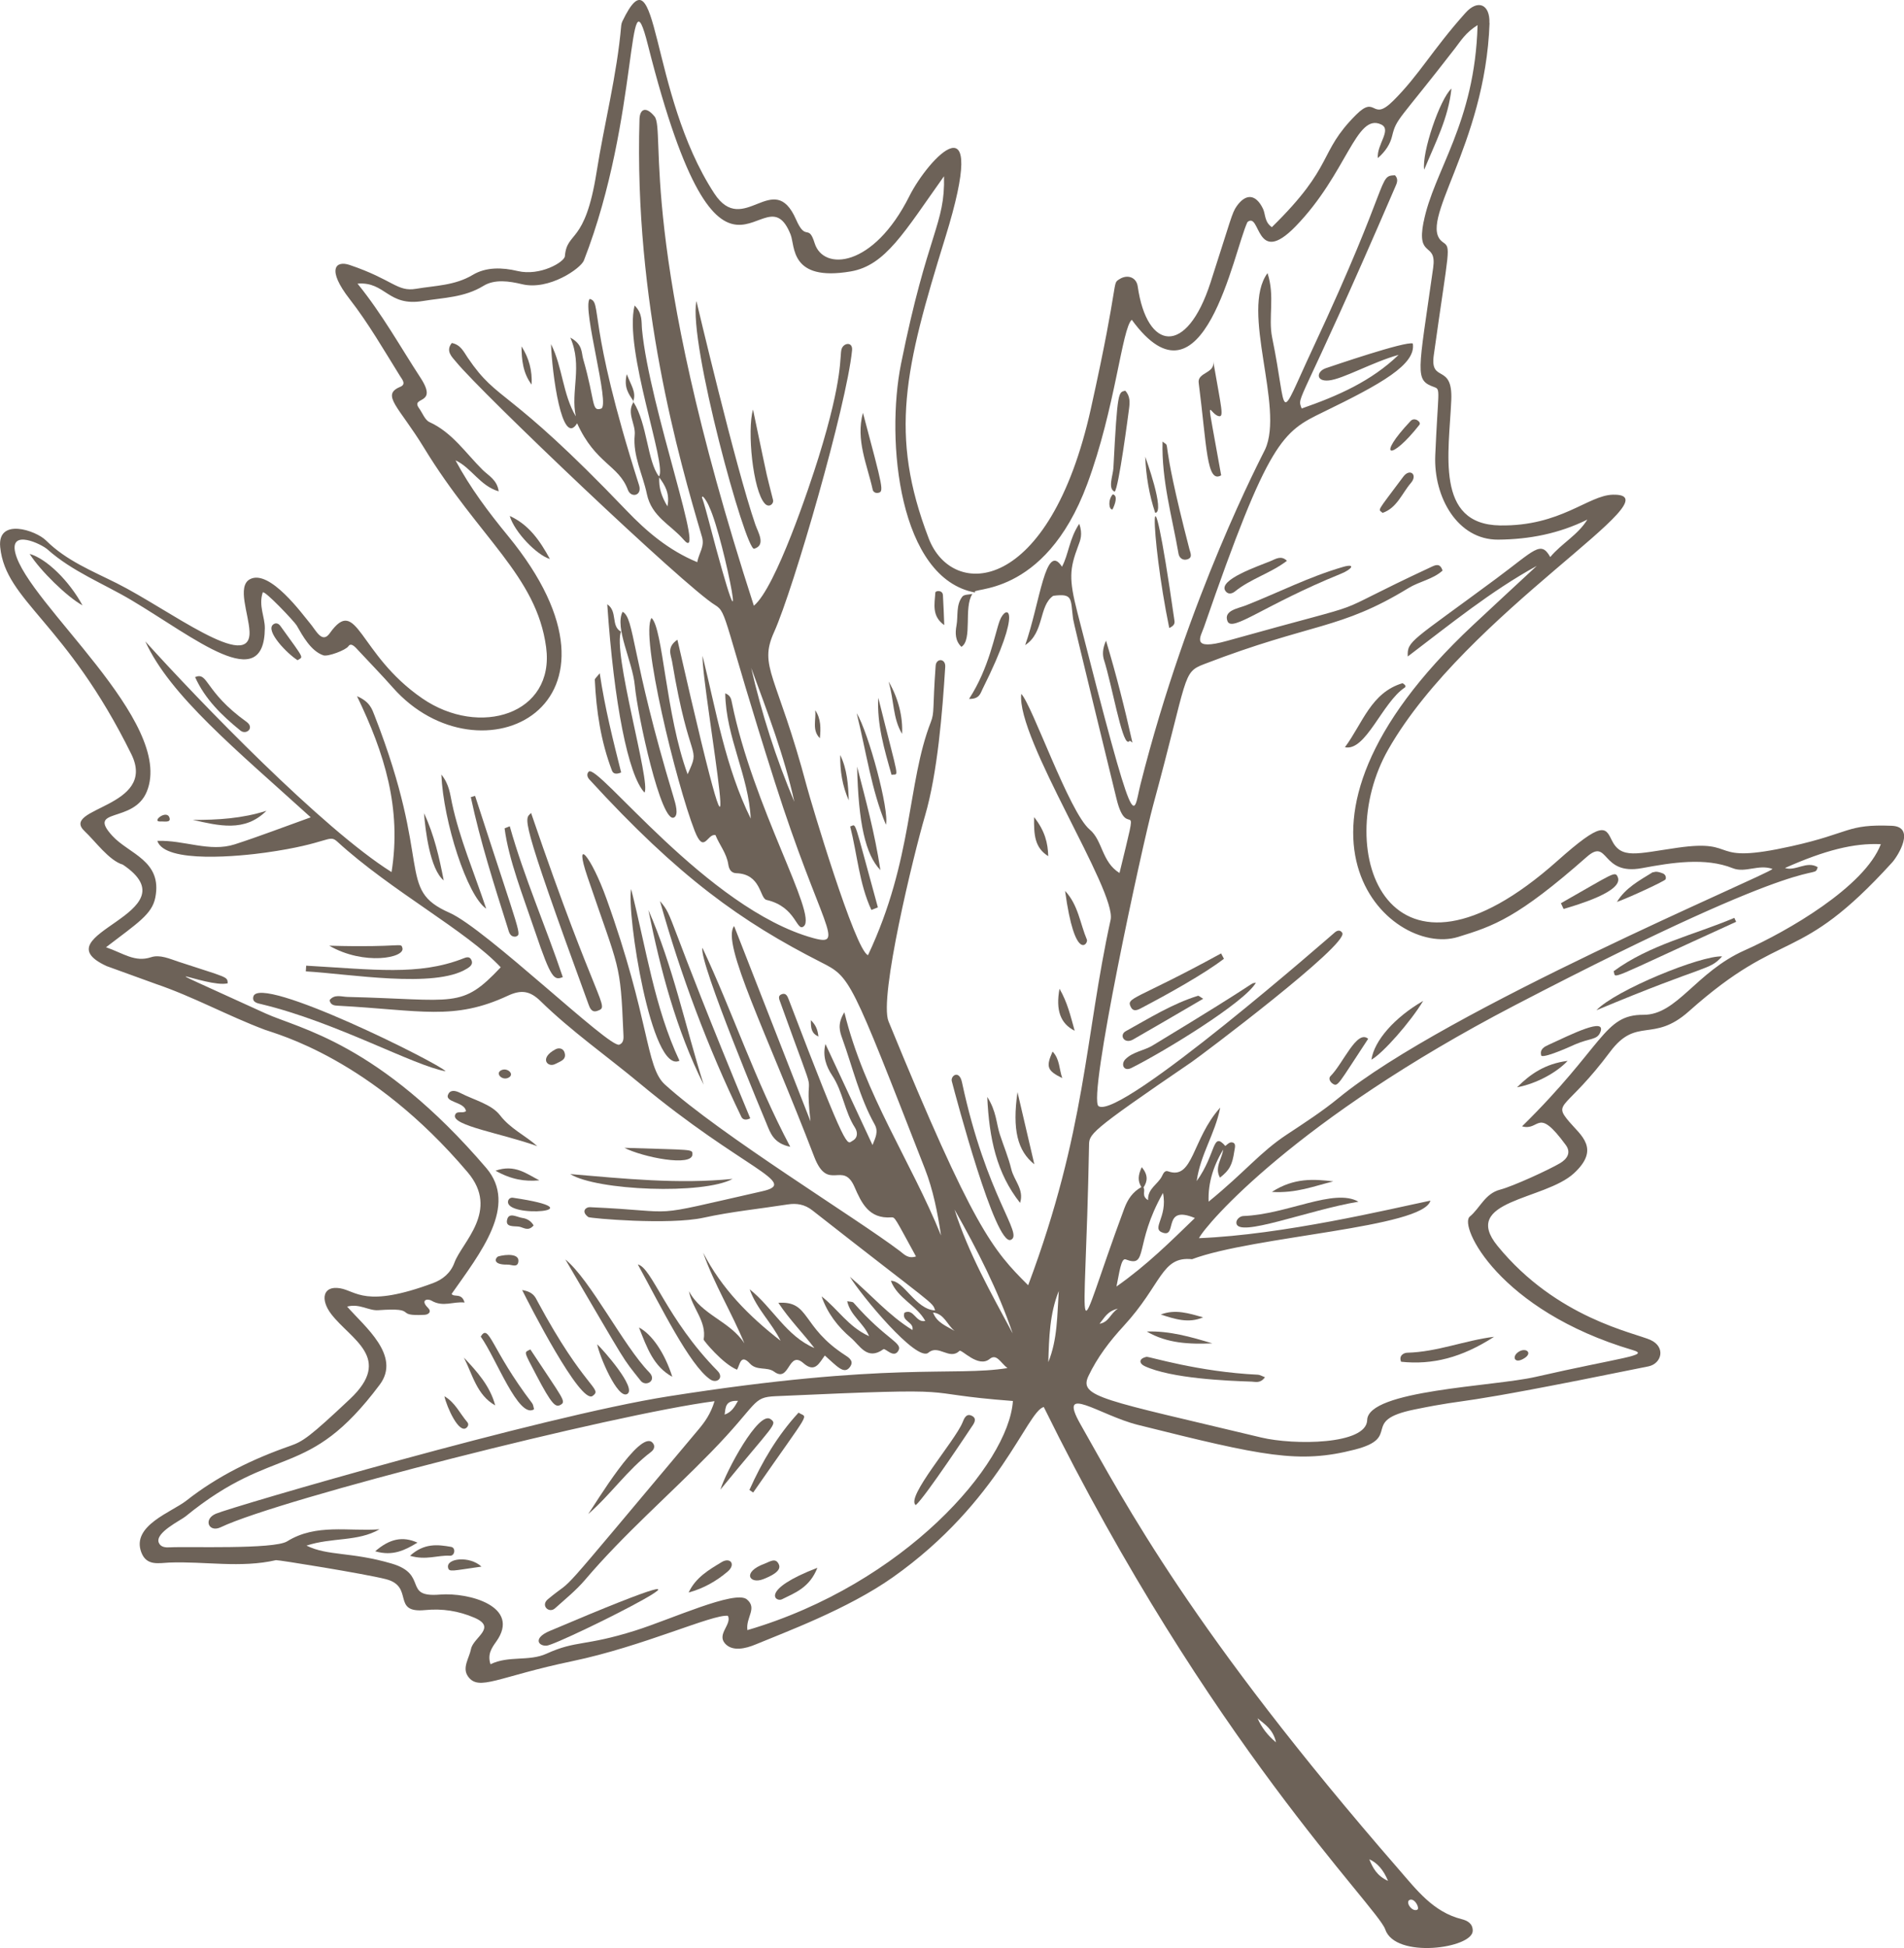 <svg xmlns="http://www.w3.org/2000/svg" id="Ebene_1" viewBox="0 0 777.12 794.87"><defs><style>.cls-1{fill:#6d6258;stroke-width:0px;}</style></defs><path class="cls-1" d="M441.08,260.66c.05.17,0,.12.18.08l-.18-.08Z"></path><path class="cls-1" d="M283.49,338.91c3.91,10.03,5.15,1.02,8.54,1.84,1.55,3.91,4.53,7.38,5.22,11.94.28,1.87,1.08,3.53,3.25,3.6,10.22.31,9.54,10.25,12.35,10.9,12.26,2.8,12.2,13.34,15.24,10.73,5.59-4.79-20.78-48.63-29.36-91.23-.3-1.47-.53-2.94-2.72-3.79.24,17.84,9.59,33.66,10.39,51.1-10.33-21.04-14.11-43.92-19.65-66.39-.54,12.59,22.27,135.99-10.27-6.59-4.48,3.05-2.62,6.23-2.18,8.83,7.26,43.34,11.91,33.84,6.35,46.06-9-24.43-10.02-59.59-14.73-63.76-4.74,6.95,10.14,67.69,17.58,86.78Z"></path><path class="cls-1" d="M300.83,558.87c1.19-2.02,1.44-6.66,5.27-2.48,2.8,3.04,6.96,1.15,9.89,3.31,6.36,4.68,5.66-8.98,11.92-3.5,4.74,4.15,6.45-.04,8.74-3.11,5.03,4.44,7.83,7.87,10.2,4.74,1.71-2.26.12-3.57-1.87-4.85-18.03-11.62-14.27-22.27-27.29-21.39,4.66,6.99,10.06,12.38,14.71,18.45-11.55-4.92-17.05-16.53-26.42-23.97,2.81,8,9.05,13.69,12.61,20.99-12.92-10.02-24.09-21.33-31.6-35.94,4.48,12.85,11.6,24.31,16.84,37.02-5.85-9.09-17.48-11.53-22.63-21.31,1.22,6.95,7.29,12.16,6,19.74-.07.38,7.76,9.93,13.63,12.3Z"></path><path class="cls-1" d="M240.64,121.98c-3.03,4.12,8.51,43.54,4.72,44.75-4.02,1.29-2.27-2.6-7.36-20.33-.72-2.51-.09-5.88-5.22-8.64,5.1,11.64.02,21.95,2.24,32.14-5.39-9.09-5.37-20.11-10.12-29.48.4,11.79,4.43,42.42,10.65,32.3,7.56,16.61,16.95,16.97,20.73,27.18,1.26,3.4,5.94,2.42,4.54-1.97-21.53-67.51-14.86-74.77-20.19-75.96Z"></path><path class="cls-1" d="M258.43,163.85c.19.3.09.26.24.04l-.24-.04Z"></path><path class="cls-1" d="M268.95,194.39c-4.77-6.11-4.73-21.46-10.39-30.32-2.92,4.55.94,8.9.5,13.39-.83,8.56,3.29,16.09,4.96,24.11,1.94,9.32,9.82,12.59,14.97,18.6,10.02,11.68-13.95-53.76-16.96-85.8-.28-2.95.31-6.52-3.02-9.69-4.52,17.94,13.46,65.54,9.94,69.7ZM272.42,206.61c-2.5-4.13-3.58-7.77-3.35-11.8,2.37,3.21,4.39,6.55,3.35,11.8Z"></path><path class="cls-1" d="M307.81,223.9c4.96-1.44,1.53-6.8.49-9.84-8.12-23.59-24-91.04-24.06-91.21-3.39,16.6,20.13,102.05,23.57,101.05Z"></path><path class="cls-1" d="M275.13,333.55c1.94-1.05.61-5.57-.21-8.27-17.44-57.7-15.88-73.1-20.81-75.65-3.34,6.52,4.06,20.14,5,30.16,1.13,12.15,10.79,56.59,16.02,53.76Z"></path><path class="cls-1" d="M306.21,456.3c-35.64-85.82-30.87-81.56-36.84-88.64,8.49,30.34,19.52,59.7,33.21,88.04.53,1.09,1.75,1.55,3.64.6Z"></path><path class="cls-1" d="M240.16,409.7c.59,1.62,1.35,3.61,3.69,2.75,5.27-1.94.22-.7-27.09-80.74-2.51,2.82-5.53-1.12,23.41,78Z"></path><path class="cls-1" d="M312.92,458.63c1.53,3.67,2.82,7.9,9.62,9.29-14.39-27.14-23.46-54.82-35.83-81.16-1.7,5.35,26.15,71.72,26.22,71.88Z"></path><path class="cls-1" d="M106.8,409.76c30.3,7.27,62.13,25.11,75.09,27.35-2.59-3.18-76.15-39.89-78.49-30.46-.59,2.4,1.84,2.73,3.41,3.11Z"></path><path class="cls-1" d="M263.04,323.37c2.77-3.6-13.34-58.05-9.48-65.89-.03-.17,0-.11-.11.24-4.21-2.24-1.26-8.27-5.6-11.16,2.76,40.53,8.52,69.68,15.18,76.81Z"></path><path class="cls-1" d="M388.48,441.17c1.72,6.52,17.8,67.37,24.07,64.73,5.38-2.27-9.87-17.32-19.91-64.27-1.14-5.33-4.74-2.65-4.16-.46Z"></path><path class="cls-1" d="M183.09,446.21c-2.27,3.71,6.59,3.17,7.09,7.16-1.33,1.15-3.87-.44-4.47,1.68-1.2,4.26,19.2,7.43,33.6,12.62-5.06-4.49-10.93-7.03-15.24-12.63-3.46-4.49-10.58-6.19-16.12-9.04-1.6-.83-3.79-1.55-4.87.21Z"></path><path class="cls-1" d="M277.32,432.81c-10.2-21.75-13.52-45.59-19.72-70.05-1.92,9.66,8.21,75.65,19.72,70.05Z"></path><path class="cls-1" d="M205.95,337.99c1.65,12.73,7.47,27.4,12.49,42.25,6.52,19.29,7.76,19.86,11.26,18.44-6.93-20.62-15.73-40.57-21.64-61.54-.7.28-1.41.57-2.11.85Z"></path><path class="cls-1" d="M287.22,442.61c-7.51-23.77-12.49-48.33-22.58-71.29,5,24.56,11.28,48.71,22.58,71.29Z"></path><path class="cls-1" d="M470.48,426.57c-3.54,2.14-7.97,2.53-11.06,5.54-2.08,2.02-.84,5.25,2.35,3.66,13.31-6.64,46.37-26.84,50.82-34.8-3.41.78,5.21-3.02-42.12,25.6Z"></path><path class="cls-1" d="M299.02,481.02c-22.21,2.23-44.24-.1-66.29-1.96,10.82,6.75,54.3,8.48,66.29,1.96Z"></path><path class="cls-1" d="M190.52,395.28c1.25-.77,2.68-1.77,1.92-3.5-.81-1.85-2.33-1.1-3.72-.57-17.87,6.9-36.12,4.38-63.75,2.81-.05.78-.1,1.55-.15,2.33,17.72,1,52.53,7.07,65.7-1.08Z"></path><path class="cls-1" d="M360.56,550.52c.78-.56,4.23,3.89,6.1.63,1.93-3.36-4.79-4.24-18.27-19.59-.43-.49-1.52-.39-2.6-.63,1.25,5.83,6.64,8.81,8.93,14.27-8.44-3.76-12.85-11.2-19.38-16.22,2.36,6.86,6.64,12.38,11.99,16.92,3.64,3.09,6.59,9.41,13.23,4.62Z"></path><path class="cls-1" d="M489.25,156.21c3.33,25.93,3.22,41.24,9.17,37.74-6.52-36.78-5.31-25.25-1.07-24.17,2.31.59,1.24-2.74-2.17-22.37.89,5-6.5,4.42-5.94,8.8Z"></path><path class="cls-1" d="M223.08,671.48c5.24-.3,99.12-47.56,1.23-5.98-6.77,2.87-4.67,6.17-1.23,5.98Z"></path><path class="cls-1" d="M230.75,513.89c26.19,44.57,22.7,39.35,30.75,49.5,2.07,2.61,6.8-.05,3.49-3.44-10.58-10.84-23.91-37.63-34.24-46.06Z"></path><path class="cls-1" d="M192.16,325.26c3.87,18.12,9.52,35.78,15.1,53.45.47,1.5.8,3.63,3.2,3.47,2.51-1.18,2.56,1.52-16.55-57.44-.58.17-1.17.35-1.76.52Z"></path><path class="cls-1" d="M219.37,530.94c-.93-1.72-1.65-3.79-6.26-4.58,2.71,5.47,23.77,46.78,28.75,43.23,4.33-3.1-3.06-2.51-22.5-38.65Z"></path><path class="cls-1" d="M548.17,231.32c-13.7,3.96-26.4,10.46-39.61,15.68-3.21,1.27-9.18,2.06-7.59,6.39,1.78,4.85,14.73-6.45,46.32-19.27,4.64-1.88,6.17-4.33.87-2.8Z"></path><path class="cls-1" d="M289.84,562.82c2.69,1.87,5.82-.61,2.99-3.49-20.88-21.23-26.73-42.11-32.5-43.4,9.43,17.2,21.07,41.02,29.51,46.89Z"></path><path class="cls-1" d="M180.14,316.05c.8,19.13,10.52,49.49,18.31,54.72-5.06-15.06-10.88-28.63-13.97-43.07-.77-3.58-1.09-7.67-4.34-11.65Z"></path><path class="cls-1" d="M481.02,225.96c.27,1.55,1.58,2.72,3.25,2.35,2.72-.59,1.61-2.64,1.19-4.23-12.85-49.61-7-40.62-10.97-43.91-.43,15.86,3.92,30.71,6.53,45.78Z"></path><path class="cls-1" d="M466.36,411.04c9.97-5.23,25.21-13.68,33.19-19.84-.39-.73-.77-1.45-1.16-2.18-35.23,19.32-39.11,17.81-36.73,22.07,1.15,2.05,3.18.75,4.69-.04Z"></path><path class="cls-1" d="M312.17,205.49c1.71,1.85,3.75.11,3.34-1.53-3.37-13.63-.75-1.48-8.17-36.84-2.47,8.48-.06,33.09,4.83,38.38Z"></path><path class="cls-1" d="M396.67,582.07c1.05-1.47,2.18-3.34-.09-4.42-2.26-1.07-3.09,1.21-3.71,2.73-3.11,7.63-23.4,30.66-19.1,33.74,3.79-3.15,22.79-31.9,22.9-32.06Z"></path><path class="cls-1" d="M416.34,490.81c1.76-5.41-2.46-9.11-3.57-13.72-1.17-4.85-3.15-9.51-4.7-14.28-1.44-4.44-1.37-9.39-5.12-15.23.78,17.03,3.84,31.15,13.39,43.22Z"></path><path class="cls-1" d="M459.24,159.42c-2.72.74-3.15-.42-4.8,31.48-.16,3.14-2.42,8.48.51,9.72,1.65-1.41,5.6-31.79,5.87-33.84.33-2.47.52-5.26-1.58-7.37Z"></path><path class="cls-1" d="M548.94,304.89c8.47,1.83,15.19-18.18,24.36-24.31.63-.42.47-1.03-.85-1.82-12.87,3.84-16.27,16.33-23.51,26.13Z"></path><path class="cls-1" d="M266.25,588.58c-5.2-5.17-23.16,24.98-26.19,29.21,9.18-7.91,16.02-18.07,25.7-25.39,1.2-.91,1.86-2.46.49-3.82Z"></path><path class="cls-1" d="M242.77,277.33c.59,12.68,2.45,25.13,6.99,37.06.44,1.17,1.49,1.76,3.76.8-3.24-12.95-6.6-26.06-8.74-40.49-1.34,1.73-2.02,2.19-2,2.63Z"></path><path class="cls-1" d="M314.5,579.04c-4.86-3.56-18.13,21.24-20.47,28.77,21.92-26.82,23.44-26.59,20.47-28.77Z"></path><path class="cls-1" d="M196.2,545.35c6.33,8.84,15.44,33.78,21.78,29.68-.25-.83-.29-1.82-.78-2.47-16.93-22.24-17.5-32.84-20.99-27.21Z"></path><path class="cls-1" d="M307.4,609.01c24.52-35.34,22.21-30.05,18.54-32.62-8.52,9.24-14.89,19.98-20.06,31.55.51.35,1.02.71,1.53,1.06Z"></path><path class="cls-1" d="M359.33,355.02c-2.32-15.33-6.05-28.79-9.5-42.21.51,22.89,3.39,35.91,9.5,42.21Z"></path><path class="cls-1" d="M477.23,256.24c2.64-1.18,2.19-2.48,2.04-3.55-10.74-75.15-9.79-34.04-2.04,3.55Z"></path><path class="cls-1" d="M361.58,336.51c1.5-5.72-7.07-37.58-11.93-45.51,3.98,16.03,6,31.29,11.93,45.51Z"></path><path class="cls-1" d="M504.08,241.3c6.43-5.18,14.6-7.42,21.19-12.48-2.37-2.31-4.56-.76-6.63.1-4.78,2-21.74,7.66-18.45,12.25,1.1,1.53,2.74,1.07,3.89.14Z"></path><path class="cls-1" d="M450.63,269.36c3.21,10.2,7.2,33.37,9.79,33.3,1.19-.03-.19-1.12,1.78.33-3.2-14.23-6.52-27.43-10.78-41.59-1.52,3.48-1.46,5.86-.8,7.96Z"></path><path class="cls-1" d="M462.54,424.11c9.44-5.4,18.81-10.91,28.55-16.59-1.22-.7-1.8-1.31-2.16-1.2-10.56,3.29-19.87,9.15-29.46,14.44-2.79,1.54-.65,5.48,3.07,3.36Z"></path><path class="cls-1" d="M358.25,201.12c2.68-.39,2.28-1.4-6.04-32.7-3.02,11.14,1.72,21.1,3.99,31.41.2.89,1.11,1.43,2.05,1.29Z"></path><path class="cls-1" d="M164.24,386.79c-.71-2.4.36-.06-29.86-.92,14.15,8.18,31.08,5,29.86.92Z"></path><path class="cls-1" d="M660.31,357.92c-1.1-2.69-1.68-1.58-23.22,10.62.36.78.73,1.56,1.09,2.34,5.94-1.75,24.47-7.22,22.13-12.96Z"></path><path class="cls-1" d="M79.62,276.27c4.11,9.09,11,15.72,18.49,21.81,2.4,1.96,5.92-1.1,2.5-3.55-17.29-12.42-15.52-20.51-20.99-18.26Z"></path><path class="cls-1" d="M408.03,253.26c-1.97,5.29-4.3,19.33-12.51,31.91,4.26.11,4.65-2.31,5.51-4.03,17.05-34.07,9.55-34.71,7-27.88Z"></path><path class="cls-1" d="M559.74,432.37c4.57-2.45,16.07-15.51,21.13-23.98-11.69,6.78-19.92,16.13-21.13,23.98Z"></path><path class="cls-1" d="M592.41,36.14c-4.76,4.31-12.18,26.27-11.12,33.11,4.59-11.21,9.85-20.98,11.12-33.11Z"></path><path class="cls-1" d="M422.17,475.07c-2.5-10.69-4.69-20.08-6.88-29.46-2.18,15.31,0,23.99,6.88,29.46Z"></path><path class="cls-1" d="M12.1,226.01c4.35,6.88,15.31,17.56,21.58,21.01-5.49-10.09-14.71-19.07-21.58-21.01Z"></path><path class="cls-1" d="M347,337.22c2.91,11.35,3.64,23.24,8.65,34.06.89-.35,1.77-.69,2.66-1.04-10.39-37.66-8.57-33.73-11.3-33.03Z"></path><path class="cls-1" d="M296.96,641.27c3.53-3,1.08-6-2.41-3.89-5.24,3.17-10.59,6.25-13.48,12.41,6.03-1.64,11.25-4.58,15.89-8.52Z"></path><path class="cls-1" d="M678.63,356.35c-3.24-1.25-3.43-.28-4.06-.46-5.39,3.36-11.12,6.34-14.62,12.13,5.66-2.05,19.44-8.51,19.83-9.2.3-.54.23-1.94-1.15-2.47Z"></path><path class="cls-1" d="M282.62,470.95c-.02-2.16.22-1.68-27.77-2.61,7.34,3.78,27.82,7.94,27.77,2.61Z"></path><path class="cls-1" d="M274.4,561.78c-3.11-9.79-8.33-17.37-13.6-20.13,3.33,8.47,5.97,15.91,13.6,20.13Z"></path><path class="cls-1" d="M216.47,550.61c-2.59,1.34-2.94.25,2.37,10.38,6.43,12.26,7.92,13.35,9.92,12.24,2.52-1.4,1.05-2.31-12.29-22.62Z"></path><path class="cls-1" d="M319.15,652.56c5.37-2.66,11.29-4.75,14.47-12.86-23.58,9.07-17.08,14.16-14.47,12.86Z"></path><path class="cls-1" d="M208.05,210.52c1.96,6.64,11.09,16.01,16.39,17.56-4.11-7.55-8.6-14-16.39-17.56Z"></path><path class="cls-1" d="M108.74,330.82c-9.88,3.16-19.92,3.77-30.06,3.72,10.57,2.33,21.19,5.15,30.06-3.72Z"></path><path class="cls-1" d="M243.75,548.5c.75,4.47,8.3,22.54,12.24,20.29,4.1-2.34-9.89-18.08-12.24-20.29Z"></path><path class="cls-1" d="M358.47,284.71c-.59,10.79,2.48,21.1,5.42,31.44,3.04-.71,3.44,4.12-5.42-31.44Z"></path><path class="cls-1" d="M543.04,439.09c-.91.91-.21,2.33.84,3.04,2.23,1.51,2.18.43,14.54-18.27-4.62-3.95-10.22,10.1-15.38,15.23Z"></path><path class="cls-1" d="M572.77,194.48c-11.45,15.34-10.22,13.04-8.47,14.8,5.88-2.03,7.9-7.96,11.56-12.22,2.92-3.39-.42-6.16-3.1-2.57Z"></path><path class="cls-1" d="M392.8,243.42c-2.7,3.43-1.68,7.86-2.41,11.83-.54,2.92-.6,6.18,2.01,8.68,4.63-2.85.82-16.1,4.49-21.59-1.43.31-3.39.19-4.08,1.07Z"></path><path class="cls-1" d="M443.62,383.41c-2.81-6.65-3.53-14.18-8.9-19.88,4.02,29.52,9.58,21.49,8.9,19.88Z"></path><path class="cls-1" d="M202.12,573.45c-2.08-7.89-7.32-13.71-12.78-19.51,3.54,6.9,5.23,15.25,12.78,19.51Z"></path><path class="cls-1" d="M181.1,359.23c-1.8-9.32-3.91-18.66-8.04-27.42.5,6.62,2.4,22.85,8.04,27.42Z"></path><path class="cls-1" d="M111.43,254.87c-3.09,2.6,5.61,11.74,10.04,14.52,2.18-1.62,3.38.43-7.05-14-.68-.95-1.84-1.49-2.99-.53Z"></path><path class="cls-1" d="M170.39,629.44c-6.07-2.72-11.36-1.58-17.25,3.52,7.29,2.15,12.28-.55,17.25-3.52Z"></path><path class="cls-1" d="M167.36,634.81c6.54,1.93,11.4-.33,16.28-.03,2.02.13,2.48-3.26.49-3.61-5.53-.97-11.02-1.59-16.77,3.63Z"></path><path class="cls-1" d="M575.77,171.75c-14.33,15.15-8.14,16.54,3.58,1.56.86-1.09-1.95-3.28-3.58-1.56Z"></path><path class="cls-1" d="M311.53,644.34c2.74-1.08,7.51-3.17,6.41-5.89-1.28-3.15-3.8-1.18-5.82-.44-9.47,3.46-6.18,8.53-.59,6.33Z"></path><path class="cls-1" d="M499.29,467.92v-.02c-.38.57.02.54,0,.02Z"></path><path class="cls-1" d="M497.94,480.51c3.93-3.12,5-5.11,5.86-10.85.21-1.39.91-3.35-1.1-3.56-1.05-.11-2.26,1.33-3.41,2.15-.03,4.08-3.86,7.8-1.35,12.27Z"></path><path class="cls-1" d="M207.38,490.04c-1.52,7.31,37.96,3.97,1.96-1.33-.81-.12-1.75.32-1.96,1.33Z"></path><path class="cls-1" d="M220.15,481.61c-5.14-2.56-9.96-6.73-17.9-3.93,6.46,3.64,12.01,4.48,17.9,3.93Z"></path><path class="cls-1" d="M471.5,209.27c4.2-.26-4.02-22.75-4.07-22.91.32,7.82,1.59,15.48,4.07,22.91Z"></path><path class="cls-1" d="M427.84,349.34c-.15-5.31-1.3-10.27-5.78-15.94-.11,7.34.27,12.5,5.78,15.94Z"></path><path class="cls-1" d="M438.63,420.57c-1.67-5.97-2.96-11.6-6.19-17.13-1.61,8.7.36,14.24,6.19,17.13Z"></path><path class="cls-1" d="M216.98,156.93c.31-5.66-1.08-10.87-4.12-15.6.03,5.54.6,10.94,4.12,15.6Z"></path><path class="cls-1" d="M384.86,242.86c-.14-2.26-3.05-1.86-3.1-1.07-.31,4.72-1.52,9.63,3.64,13.27-.17-4.07-.29-8.14-.54-12.2Z"></path><path class="cls-1" d="M368.18,299.44c.39-6.75-1.51-14.64-5.5-21.34,2.32,7.99,1.64,14.84,5.5,21.34Z"></path><path class="cls-1" d="M346.43,326.58c-.24-6.33-.65-12.7-3.49-18.51-.1,6.41.84,12.59,3.49,18.51Z"></path><path class="cls-1" d="M181.39,569.72c.97,4.43,5.94,15.52,9.03,12.83.79-.69.88-1.61.32-2.26-3.05-3.54-4.98-8.08-9.35-10.57Z"></path><path class="cls-1" d="M226.7,434.1c1.87-1.03,4.8-1.63,3.66-4.81-.55-1.55-2.26-1.87-3.64-1.14-6.85,3.64-3.14,7.68-.02,5.95Z"></path><path class="cls-1" d="M433.56,439.91c-1.33-3.89-1-7.76-3.95-10.84-2.77,6.24-2.25,7.76,3.95,10.84Z"></path><path class="cls-1" d="M182.88,639.63c.4,1.93,1.62,1.28,13.63-.41-4.83-4.5-14.44-3.44-13.63.41Z"></path><path class="cls-1" d="M217.79,500.01c-.96-1.72-2.59-2.77-4.58-3.05-2.11-.3-5.31-2.36-6.15.43-1.06,3.49,2.73,2.82,4.75,3.11,1.8.26,3.73,2.16,5.98-.49Z"></path><path class="cls-1" d="M211.58,514.73c.4-3.25-4.86-2.97-8.08-2.12-1.16.3-3.07,3.54,3.78,3.39,1.53-.03,3.97,1.43,4.31-1.27Z"></path><path class="cls-1" d="M332.74,289.81c.42,3.84-1.42,8.12,1.89,11.4.4-4,.47-7.94-1.89-11.4Z"></path><path class="cls-1" d="M255.83,152.66c-1.38,5.5.89,8.18,2.67,10.97,1.25-3.69-.97-6.4-2.67-10.97Z"></path><path class="cls-1" d="M258.43,163.85c.39.2.17-.07.07-.23-.03.08-.04.15-.07.23Z"></path><path class="cls-1" d="M207.7,439.64c2.43-1.41-.77-4.3-3.29-2.86-2.32,1.32.68,4.38,3.29,2.86Z"></path><path class="cls-1" d="M438.19,249.11c.33.06.42.15-.09-.27.05.73.05.75.35.32,0,0-.16-.03-.26-.05Z"></path><path class="cls-1" d="M441.03,260.64c.31.14.31.17-.03-.13.01.04.02.09.03.13Z"></path><path class="cls-1" d="M607.91,9.4c.27-7.6-4.69-9.84-9.8-4.12-13.64,15.26-18.83,25.28-29.47,35.85-9,8.94-6.68-2.77-15.18,5.73-15.71,15.71-8.37,20.39-34.35,45.83-3.12-2.19-2.52-5.27-3.65-7.58-2.86-5.85-6.89-6.34-10.69-.99-1.96,2.75-2.35,5.35-10.7,31.19-9.76,30.19-25.95,27.85-29.71,1.53-.54-3.75-4.22-4.98-7.4-2.96-3.35,2.13.3-1.23-11.7,52.81-16.84,75.9-56.54,78.25-66.22,52.95-16.21-42.33-9.81-69.14,6.77-122.66,18.36-59.26-6.86-32.47-14.65-16.94-14.69,29.28-35.1,30.63-38.65,19.21-2.58-8.31-3.52-.37-7.61-9.71-9.23-21.07-21.47,7.58-33.36-10.61-26.95-41.23-22.43-101.63-37.53-70.2-.25.53-.41,1.13-.46,1.72-1.74,20.21-6.9,39.85-10.06,59.82-4.74,29.94-12.06,23.76-12.93,34.28-.2,2.36-10.09,8.23-19.32,6.03-6.26-1.49-12.87-1.67-18.28,1.58-7.31,4.38-15.29,4.35-23.12,5.68-7.8,1.33-9.35-3.72-27.18-9.74-5.61-1.89-9.49,1.66.07,13.96,7.69,9.89,13.93,20.76,20.54,31.37.82,1.32,2.68,3.34.09,4.41-8.02,3.33-.55,8.07,9.68,24.84,22.54,36.95,45.93,52.18,49.86,81.37,3.68,27.41-27.19,36.97-50.54,20.92-26.33-18.09-26.46-42.48-37.78-26.57-3.15,4.43-5.65-1.3-8.12-4.17-2.66-3.09-16.42-22.34-24.52-17.85-5.24,2.91-.43,14.13-.1,21.25.8,17.24-33.01-9.04-54.14-19.63-10.04-5.03-20.67-9.28-28.9-17.46-4.19-4.17-19.94-9.43-18.71,2.73,2.25,22.15,26.78,30.29,53.52,84.45,10.81,21.89-29.45,21.77-19.04,31.46,4.21,3.92,9.95,11.98,15.58,13.62,29.58,19.91-34.72,28.43-6.63,41.39.15.07,19.99,7.25,20.14,7.3,15.23,5.18,29.32,12.99,44.37,18.65,4.84,1.82,43.43,11.64,82.84,58.17,13.25,15.64-2.36,28.59-5.37,36.84-1.59,4.37-4.92,6.96-8.75,8.39-27.75,10.3-31.31,3.21-37.95,2.11-7.19-1.19-8.05,4.73-3.62,10.51,7.99,10.43,25.45,17.93,7.65,34.69-16.41,15.44-19.16,17.29-24.36,19.1-15.26,5.32-29.59,12.27-42.38,22.33-6,4.72-22.49,10.2-18.43,21.07,2.15,5.75,7.17,4.39,11.44,4.22,14.52-.56,29.11,2.33,43.57-.99.71-.16,35.98,5.52,44.8,7.75,11.82,2.99,2.09,14.01,16.09,12.62,6.99-.69,13.66.37,20.03,3.1,9.46,4.05-.43,8.03-1.35,12.81-.71,3.67-3.7,7.57-1.26,11.1,4.39,6.34,12.2.18,42.65-6.17,28.91-6.03,57.29-19.25,63.48-18.5,1.68,3.51-4.59,7.44-1.21,11.28,2.98,3.39,8.34,2.15,12.53.4,11.79-4.92,37.55-14.37,56.02-27.42,43.62-30.82,54.7-67.71,61.57-69.46,67.3,136.62,136.3,204.06,139.36,213.14,4.09,12.17,35.62,7.76,35.72.6.04-3.09-2.35-4.22-4.54-4.77-11.57-2.89-18.45-12.03-25.52-20.16-84.58-97.21-111.88-149.76-130.04-181.76-9.67-17.04,7.79-3.67,23.45.25,51.26,12.81,65.74,15.93,88.53,10.08,19.56-5.03,1.77-11.74,24.26-16.34,26.9-5.49,8.5.11,95.53-17.6,5.49-1.12,7.19-7.88.95-10.76-6.5-3-38.34-8.81-62.49-38.4-15.31-18.75,19.14-18.59,31.15-29.61,10.94-10.05,2.81-15.51-1.89-21.06-6.9-8.15-1.25-4.55,16.7-28.55,10.85-14.51,17.47-3.44,32.13-16.5,39.04-34.78,44.24-18.14,82.95-60.73,2.44-2.68,9.76-14.59-.14-14.98-18.53-.73-16.64,2.93-40.85,8.32-35.26,7.86-20.52-3.09-46.55.63-16.78,2.39-23.05,4.82-26.91-3.12-2.59-5.32-3.77-7.89-22.18,8.5-68.98,61.4-92.67-3.98-69.02-45.46,32-56.14,118.85-104.61,91.65-103.96-10.11.24-21.26,12.92-46.03,12.54-26.63-.41-20.81-29.71-19.89-51.18.65-15.29-8.77-6.67-7.15-18.27,6.22-44.51,7.19-43.66,3.73-46.12-11.05-7.83,17.26-38.9,19.04-89.47ZM575.6,775.13c1.98-.48,3.99,3.58,2.84,4.1-2.27,1.02-5.18-3.53-2.84-4.1ZM558.88,758.64q4.9,2.15,7.65,8.82c-4.48-2.04-6.21-5.24-7.65-8.82ZM513.28,701.11c3.07,2.58,6.33,4.5,7.53,9.82q-5.09-4.2-7.53-9.82ZM413.33,544.08c-8.82-16.48-18.1-32.74-23.73-50.54,9.24,16.35,17.71,32.88,23.73,50.54ZM427.86,555.79c.32-9.89.54-19.75,4.28-29.02-.68,9.82-.47,19.74-4.28,29.02ZM767.66,344.46c-6.62,17.38-38.23,35.59-55.56,43.29-19.95,8.87-27.57,26.38-41.3,26.32-16.34-.07-15.99,12.53-49.57,45.51,7.38,2.08,6.03-8.51,17.86,7.64,2.33,3.18.39,5.77-2.36,7.4-4.41,2.62-19.15,9.41-24.46,10.79-6.21,1.62-8.15,7.49-12.39,11.01-4.51,3.75,11.85,38.27,66.49,54.44,7.49,2.22-4.41,2.91-39.65,10.96-17.24,3.94-68.38,5.35-68.7,17.6-.26,10.18-30.08,10.28-43.26,7.12-64.57-15.48-74.65-16.42-70.48-25.15,3.63-7.6,8.65-14.17,14.31-20.31,15.75-17.11,15.38-28.59,27.95-27.29,25.1-9.44,94.43-12.82,97.29-23.9-16.65,3.46-59.9,13.92-94.47,15.32,2.92-5.73,39.49-48.46,128.83-94.97,127.02-66.13,121.77-50.3,123.71-56.42-4.55-2.71-8.97,1.77-13.36.35,16.22-7.22,28.15-10.25,39.11-9.72ZM448.77,540.15c2.14-2.6,3.1-5.08,7.5-6.19-3.31,2.22-3.55,5.45-7.5,6.19ZM474.82,503.04c5.71,1.73-.38-11.59,12.87-6.05-9.91,9.57-19.43,19.1-32,27.95,1.15-5.49,1.89-11.78,3.74-11.07,9.45,3.6,3.27-5.94,15.24-27.11,2.07,10.12-5.24,14.66.16,16.29ZM581.02,90.58c-2.96,15.16,5.48,7.75,3.93,18.69-6.17,43.6-7.71,45.77.52,48.71,2.62.94,1.47,1.29.33,27.83-.73,16.96,9.06,34.51,25.68,34.38,12.65-.1,24.83-2.45,36.4-8.18-3.9,6.34-10.58,9.77-15.14,15.28-3.89-6.88-6.28-2.89-22.04,8.79-34.77,25.76-36.41,25.37-36.12,31.79,17.46-13.26,33.96-26.7,52.66-36.97-8.69,8.06-17.4,16.09-26.05,24.19-89.56,83.81-33.98,135.8-6.1,127.22,14.6-4.49,24.21-7.7,52.54-32.66,9.11-8.02,5.65,7.72,22.53,4.58,12.25-2.28,25.89-4.46,37.08.03,5.1,2.04,10.52-1.75,16.23.3-2.3,2.55-133.11,57.36-177.11,93.45-6.65,5.45-13.93,10.16-21.12,14.91-10.96,7.23-16.8,15.03-31.94,27.4-.32-7.71,2.08-15.42,6.87-22.68-5.48-6.26-3.59,2.9-11.74,14.28,1.55-11.07,7.44-19.02,9.61-29.99-11.6,12.85-10.93,29.74-21.3,26-1.4-.5-2,1.03-2.48,1.99-1.7,3.4-5.88,4.99-5.67,9.78-2.89-1.78-.91-3.8-1.88-5.14,1.71-2.61,1.95-5.11-.69-8.33-1.57,3.3-1.7,5.69-.16,8.13-3.52,1.98-5.55,4.89-6.99,8.77-21.44,57.79-16,60.97-14.38-25.47.09-4.99-.83-5.18,41.82-34.28,3.75-2.56,64.38-48.13,61.54-52.74-.9-1.47-2.22-.88-3.03-.2-.15.12-87.6,76.72-96.43,70.91-4.63-3.04,17.88-106.66,22.24-122.68,14.57-53.52,11.76-54.19,20.87-57.7,44.22-17.01,55.31-13.85,83.38-31.02,4.47-2.73,9.97-3.57,13.9-7.12-.96-3.08-2.73-2.36-4.36-1.61-48.88,22.77-15.69,11.28-83.53,30.26-15.07,4.21-10.88-1.56-9.47-5.64,26.53-76.69,32.02-79.62,48.69-87.71,23.6-11.46,37.94-19.43,36.53-27.97-3.1-1-32.4,9.05-35.44,10.06-3.89,1.29-4.29,5.57,1.17,5.02,5.78-.57,17.65-7.42,28.49-10.45-11.13,10.73-24.83,16.78-39.58,21.89-2.03-5.53-1.51,1.7,38.1-90.2.71-1.64,1.58-3.23,0-4.97-7.15.26-1.17,1.38-33.49,70.53-14.89,31.86-9.98,28.24-16.65-4.27-1.69-8.23,1.23-16.84-1.9-26.32-11.25,15.31,6.96,54.68-.98,71.93-1.17,2.53-31.52,59.84-50.91,136.84-3.13,12.44-1.31,25.28-25.71-70.31-3.52-13.77-3.21-17.72.34-27.18.86-2.29,1.92-4.73.42-9.01-4.15,6.27-4.32,12.46-7.05,17.52-6.74-10.49-8.97,14.9-15.02,31.99,7.91-5.15,5.47-16.03,11.46-20.12,8.12-1.03,7.02,1.01,8.09,9.41-.06.71,15.77,65.26,17.69,73.26,4.58,19.11,10.01-5.6,1.26,30.43-7.3-4.49-6.85-13.28-12.16-17.72-8.39-7.01-23.6-51.11-27.95-55.36-2.02,18.28,39.05,80.47,36.48,92.18-10.57,48.15-9.93,85.77-33.65,149.11-14.42-14.34-22.32-23.08-57-107.68-3.97-9.68,10.31-68.23,14.87-83.76,5.16-17.59,7.13-42.53,8.28-60.88.22-3.48-3.67-3.65-3.91-.46-1.3,17.8-.4,18.94-1.98,23.01-9.73,24.98-7.11,55.83-25.63,95.09-5.26-1.86-23.46-63.15-24.9-68.57-12.31-46.32-19.9-48.92-13.43-63.27,7.91-17.55,29.6-92.56,31.82-114.93.36-3.64-3.41-3.16-4.26-.59-.93,2.79.97,10.86-9.44,44.35-3.46,11.12-17.42,53.1-26.38,60.42-47.93-147.94-35.86-193.95-40.55-199.65-3.57-4.34-6.01-2.98-6.13,1.15-2.23,74.54,16.04,138.37,25.51,170.43,1.17,3.97-1.26,6.52-1.94,10.3-11.62-4.82-20.61-12.44-28.87-21.07-49.31-51.54-52.08-43.62-64.81-62.36-1.63-2.4-2.88-5.31-6.49-5.99-2.71,3.31.2,5.81,1.73,7.68,10.07,12.4,93.47,91.83,105.78,99.28,5.01,3.03,3.21,5.86,24.34,72.21,18.76,58.93,29.35,67.42,15.55,63.6-43.12-11.91-87.97-71.61-91.54-67.86-.94.99-.54,2.27.28,3.17,36.52,39.9,62.11,58.1,94.5,74.56,12.15,6.17,11.89,6.05,42.44,84.28,3.38,8.65,5.18,17.9,6.6,27.25-12.26-30.31-31.24-57.48-39.46-91.08-2.97,4.74-1.87,7.87-.86,10.67,4.23,11.74,7.05,24.04,13.19,35.02,1.7,3.03.34,5.45-.84,8.47-6.4-13.74-12.81-27.48-19.21-41.22-1.27,4.92.36,9.25,2.76,12.86,4.37,6.58,5.03,14.64,9.25,21.21,1.16,1.81,1.33,4.18-1,5.44-2.28,1.23-1.63,6.21-25.99-57.64-.53-1.39-1.17-2.98-3.09-2.1-1.45.66-.77,2.05-.4,3.08,17.53,48.83,9.32,21.81,12.36,48.7-10.31-26.35-20.62-52.69-31.17-79.68-5.42,6.86,13.37,43.73,32.68,94.1,5.64,14.71,11.69,1.38,16.46,12.35,2.85,6.55,5.89,13.08,15.02,12.41,1.57-.12,1.51.34,10.07,15.95-3.28,1.06-4.89-.93-6.57-2.2-17.76-13.46-73.06-47.23-95.91-67.95-7.95-7.21-6.06-26.38-23.87-75.88-6.2-17.24-13.54-25.95-7.72-8.82,13.08,38.49,13.38,34.22,14.64,63.83.08,1.8.33,3.8-1.69,4.61-3.9,1.57-54.32-47.23-69.28-53.83-21.97-9.69-6.58-19.12-30.62-80.56-1-2.55-1.89-5.57-7.13-7.8,11.31,23.38,18.24,45.89,14.1,71.76-28.07-17.57-78.4-69.62-100.5-94.12,10.05,22.12,37.08,44.16,67.51,71.78-11.09,3.97-20.95,7.78-30.99,11.02-10.28,3.32-20.7-1.82-31.62-1.41,3.09,9.45,34.34,6.17,44.16,4.79,26.41-3.72,25.71-7.76,29.36-4.42,21.99,20.1,52.65,36.31,66.64,51.21-16.16,17.17-18.34,13.16-62.52,12.09-2.51-.06-5.34-1.24-7.34,1.34.43,2.1,2.05,2.18,3.44,2.25,33.83,1.82,47.25,6.21,69.35-4.09,5.46-2.55,9.05-1.96,13.3,2.19,12.56,12.28,26.99,22.36,40.48,33.57,42.33,35.18,65.59,40.51,50.04,44.03-49.76,11.27-31.1,8.23-70.38,6.5-1.65-.07-3.67,1.79-.61,4.04.71.52,32.95,3.35,47.06.25,11.29-2.48,22.87-3.62,34.31-5.41,3.71-.58,6.99,0,10.06,2.41,50.35,39.49,49.07,37.3,50.09,40.84-8-.4-12.76-12.27-18.04-12.07,2.78,7.21,10.55,9.97,14.04,16.35-3.93.88-4.59-5.21-8.49-3.37-1.3,3.62,3.93,3.65,3.27,7.09-9.72-5.96-17.01-14.55-25.53-21.71,4.47,7.39,27.27,35.02,32.04,30.94,4.11-3.51,8.59,3.23,12.65-.72.87-.85,7.66,7.12,12.34,3.29,2.82-2.31,4.37,1.46,7.25,3.72-21.83,3.54-47.73-2.74-138.47,11.55-51.8,8.16-177.58,44.93-184.58,47.87-5.3,2.22-2.94,7.87,1.97,5.52,24.21-11.59,160.45-46.11,201.54-51.43-1.62,5.27-4.01,8.54-6.63,11.65-63.22,75.26-48.46,58.4-61.39,69.16-3.09,2.57.46,5.89,2.89,3.72,4.19-3.76,8.63-7.35,12.26-11.61,15.83-18.63,34.34-34.59,51.35-52.03,19.69-20.19,16.65-22.49,26.47-22.93,83.5-3.79,53.61-1.33,96.83,1.96-1.72,25.73-44.26,74.68-108.37,93.49-.72-5.25,4.18-8.86-.21-12.54-4.75-3.98-31.15,8.2-45.58,12.73-20.67,6.51-23.99,3.87-36.19,9.42-7.22,3.28-15.41.68-22.87,4.31-1.3-3.97.39-6.53,2.3-9.19,10.33-14.39-11.18-20.2-22.97-19.23-15.39,1.28-4.45-8.19-19.67-12.66-16.7-4.89-25.98-3-34.77-7.33,10.44-3.43,20.91-1.51,29.81-6.65-12.69.92-25.89-2.42-37.7,4.91-5.45,3.38-40.83,2.03-47.8,2.45-1.71.1-3.83.02-4.6-1.92-1.59-4.05,8.91-9.06,10.87-10.65,36.96-30.17,49.79-14.33,79.31-53.79,8.86-11.85-6.18-23.71-13.29-31.87,5.09-1.35,8.74,1.74,12.69,1.47,17.09-1.21,5.85,2.56,18.89,1.89,1.66-.09,3.03-1.26,1.4-2.87-3.18-3.13-.34-3.94,1.48-2.89,4.75,2.74,8.77.23,13.46.74-1.17-4.15-4.33-1.97-5.28-3.52,11.73-16.71,27.26-36.04,14.12-51.4-43.72-51.08-76.46-56.83-90.07-63.04-56.71-25.9-24.05-10.12-15.44-12.29-.17-2.81.28-2.12-20.04-8.79-3.65-1.2-7.63-3.06-11.27-1.85-6.59,2.18-11.25-1.61-18.36-4.07,12.96-9.93,18.78-13.45,20.12-20.3,2.95-15.02-10.72-17.74-17.49-25.11-10.81-11.76,8.62-4.94,14.01-18.09,11.68-28.51-48.73-76.85-53.68-97.48-2.36-9.84,10.72-3.52,13.15-1.35,10.17,9.06,22.8,13.9,34.28,20.72,25.79,15.33,54.19,39,54.43,11.45.04-4.67-2.63-9.12-.87-14.58.45-1.39,13,11.91,13.86,13.42,2.47,4.32,5.8,10.46,10.91,12.21,1.81.62,9.13-2.11,10.2-3.7,1.16-1.74,2.97.52,4.16,1.8,4.65,5.01,9.44,9.9,13.96,15.02,35.5,40.22,104.12,7.66,47.01-61.88-7.91-9.63-15.42-19.6-21.41-30.8,6.53,3,9.96,10.4,17.62,12.64-.59-4.67-4.16-6.4-6.53-8.74-6.91-6.82-12.37-15.25-21.7-19.51-1.88-.86-2.85-3.7-4.24-5.62-3.7-5.1,8.02-1.05.6-12.42-8.27-12.66-15.58-25.93-25.74-38.46,11.48-.92,12.27,9.47,26.71,7.09,8.4-1.38,16.93-1.41,24.71-6.19,4.53-2.78,10.44-1.94,15.71-.67,11,2.66,24-6.44,25.26-9.67,22.87-58.64,17.52-122,26.15-87.88,30.52,120.67,47,49.02,58.23,77.32,1.87,4.7-.35,19.26,24.49,15.03,14.25-2.42,21.89-16.07,38.11-38.84.52,19.83-6.65,22.47-17.53,76.5-6.32,31.4-.88,87.75,30.34,93.37-3.33-2.5,28.07,3.08,45.65-44.29,11.49-30.94,14.18-63.7,18.19-67.01,29.25,40.14,41.62-28.24,47.21-39.89,5.44-4.39,3.19,18.66,19.61,1.8,20.99-21.56,24.71-46.52,34.97-41.6,4.46,2.14-1.9,8.22-1.37,13.71,3.09-2.7,5.01-5.63,5.82-8.96,1.78-7.41,2.65-6.05,25.76-35.93,2.27-2.94,4.26-6.33,9.13-9.37-1.1,40.17-17.95,59.45-22.03,80.37ZM324.21,327.15c-7.5-17.74-13.35-36.02-17.61-54.64,6.64,18.08,13.52,35.92,17.61,54.64ZM289.1,211.84c-3.4-12.9-2.67-7.58-2.56-8.89.13-1.56,2.55,2.66,2.99,3.98,6.07,12.75,18.43,76.78-.43,4.91ZM389.65,543.07c-3.38-2.01-7.33-3.39-8.82-7.53,4.65.53,5.76,5.16,8.82,7.53ZM301.22,571.59c-1.52,2.66-2.62,4.59-5.47,5.61.43-3.03.26-5.85,5.47-5.61Z"></path><path class="cls-1" d="M454.08,207.86c.96-1.96,2.36-5.65.1-6.16-2.1,2.35-1.56,6.42-.1,6.16Z"></path><path class="cls-1" d="M330.96,416.25c-.04,3.34.23,5.37,3.09,6.69-.34-2.81-1.01-4.61-3.09-6.69Z"></path><path class="cls-1" d="M65.59,335.19c1.46-.1,4.35.64,3.55-1.63-1.2-3.39-7.68,1.9-3.55,1.63Z"></path><path class="cls-1" d="M651.58,412.21c45.87-19.21,45.87-16,51.3-21.97-8.6-.45-43.47,13.73-51.3,21.97Z"></path><path class="cls-1" d="M507.5,496.17c-1.43.05-3.03,1.42-2.87,2.91.63,6.12,28.99-5.25,49.82-8.76-9.97-5.67-29.01,5.17-46.94,5.85Z"></path><path class="cls-1" d="M513.43,560.92c-24.37-1.14-44.53-7.49-45.47-7.29-3.45.77-2.91,2.79-.79,3.78,10.91,5.07,33.7,6,43.67,6.33,1.62.06,3.58.82,5.45-1.79-1.26-.47-2.06-.99-2.87-1.03Z"></path><path class="cls-1" d="M658.61,396.29c1.2,3.13-4.6,4.67,50-20.17-.25-.53-.5-1.07-.75-1.6-16.53,7-34.48,10.91-49.26,21.77Z"></path><path class="cls-1" d="M571.86,555.63c12.8,1.35,24.76-1.66,37.95-10.18-11.84,1.44-23.22,6.2-35.45,6.5-1.41.03-3.54,1.18-2.5,3.68Z"></path><path class="cls-1" d="M653.07,421.39c3.06-6.83-12.05.83-20.88,4.86-1.75.8-3.93,1.79-3.09,4.55,1.8.91,13.38-4.49,13.82-4.67,6.14-2.61,8.83-1.8,10.15-4.74Z"></path><path class="cls-1" d="M494.81,548.13c-8.74-2.63-17.5-5.15-26.75-4.83,8.35,4.9,17.49,5.21,26.75,4.83Z"></path><path class="cls-1" d="M619.17,443.65c7.93-1.46,16.32-6.1,20.65-10.79-9.2,1.18-15.22,5.39-20.65,10.79Z"></path><path class="cls-1" d="M519.12,486.33c9.93.64,17.27-2.41,25.07-4.29-7.87-.95-15.99-1.55-25.07,4.29Z"></path><path class="cls-1" d="M491.05,537.51c-5.66-1.57-11.3-3.47-17.28-1.14,5.64,1.8,11.27,3.73,17.28,1.14Z"></path><path class="cls-1" d="M619.58,551.75c-2.61,1.88-1.39,5.04,2.71,2.36,3.4-2.21.33-4.56-2.71-2.36Z"></path></svg>